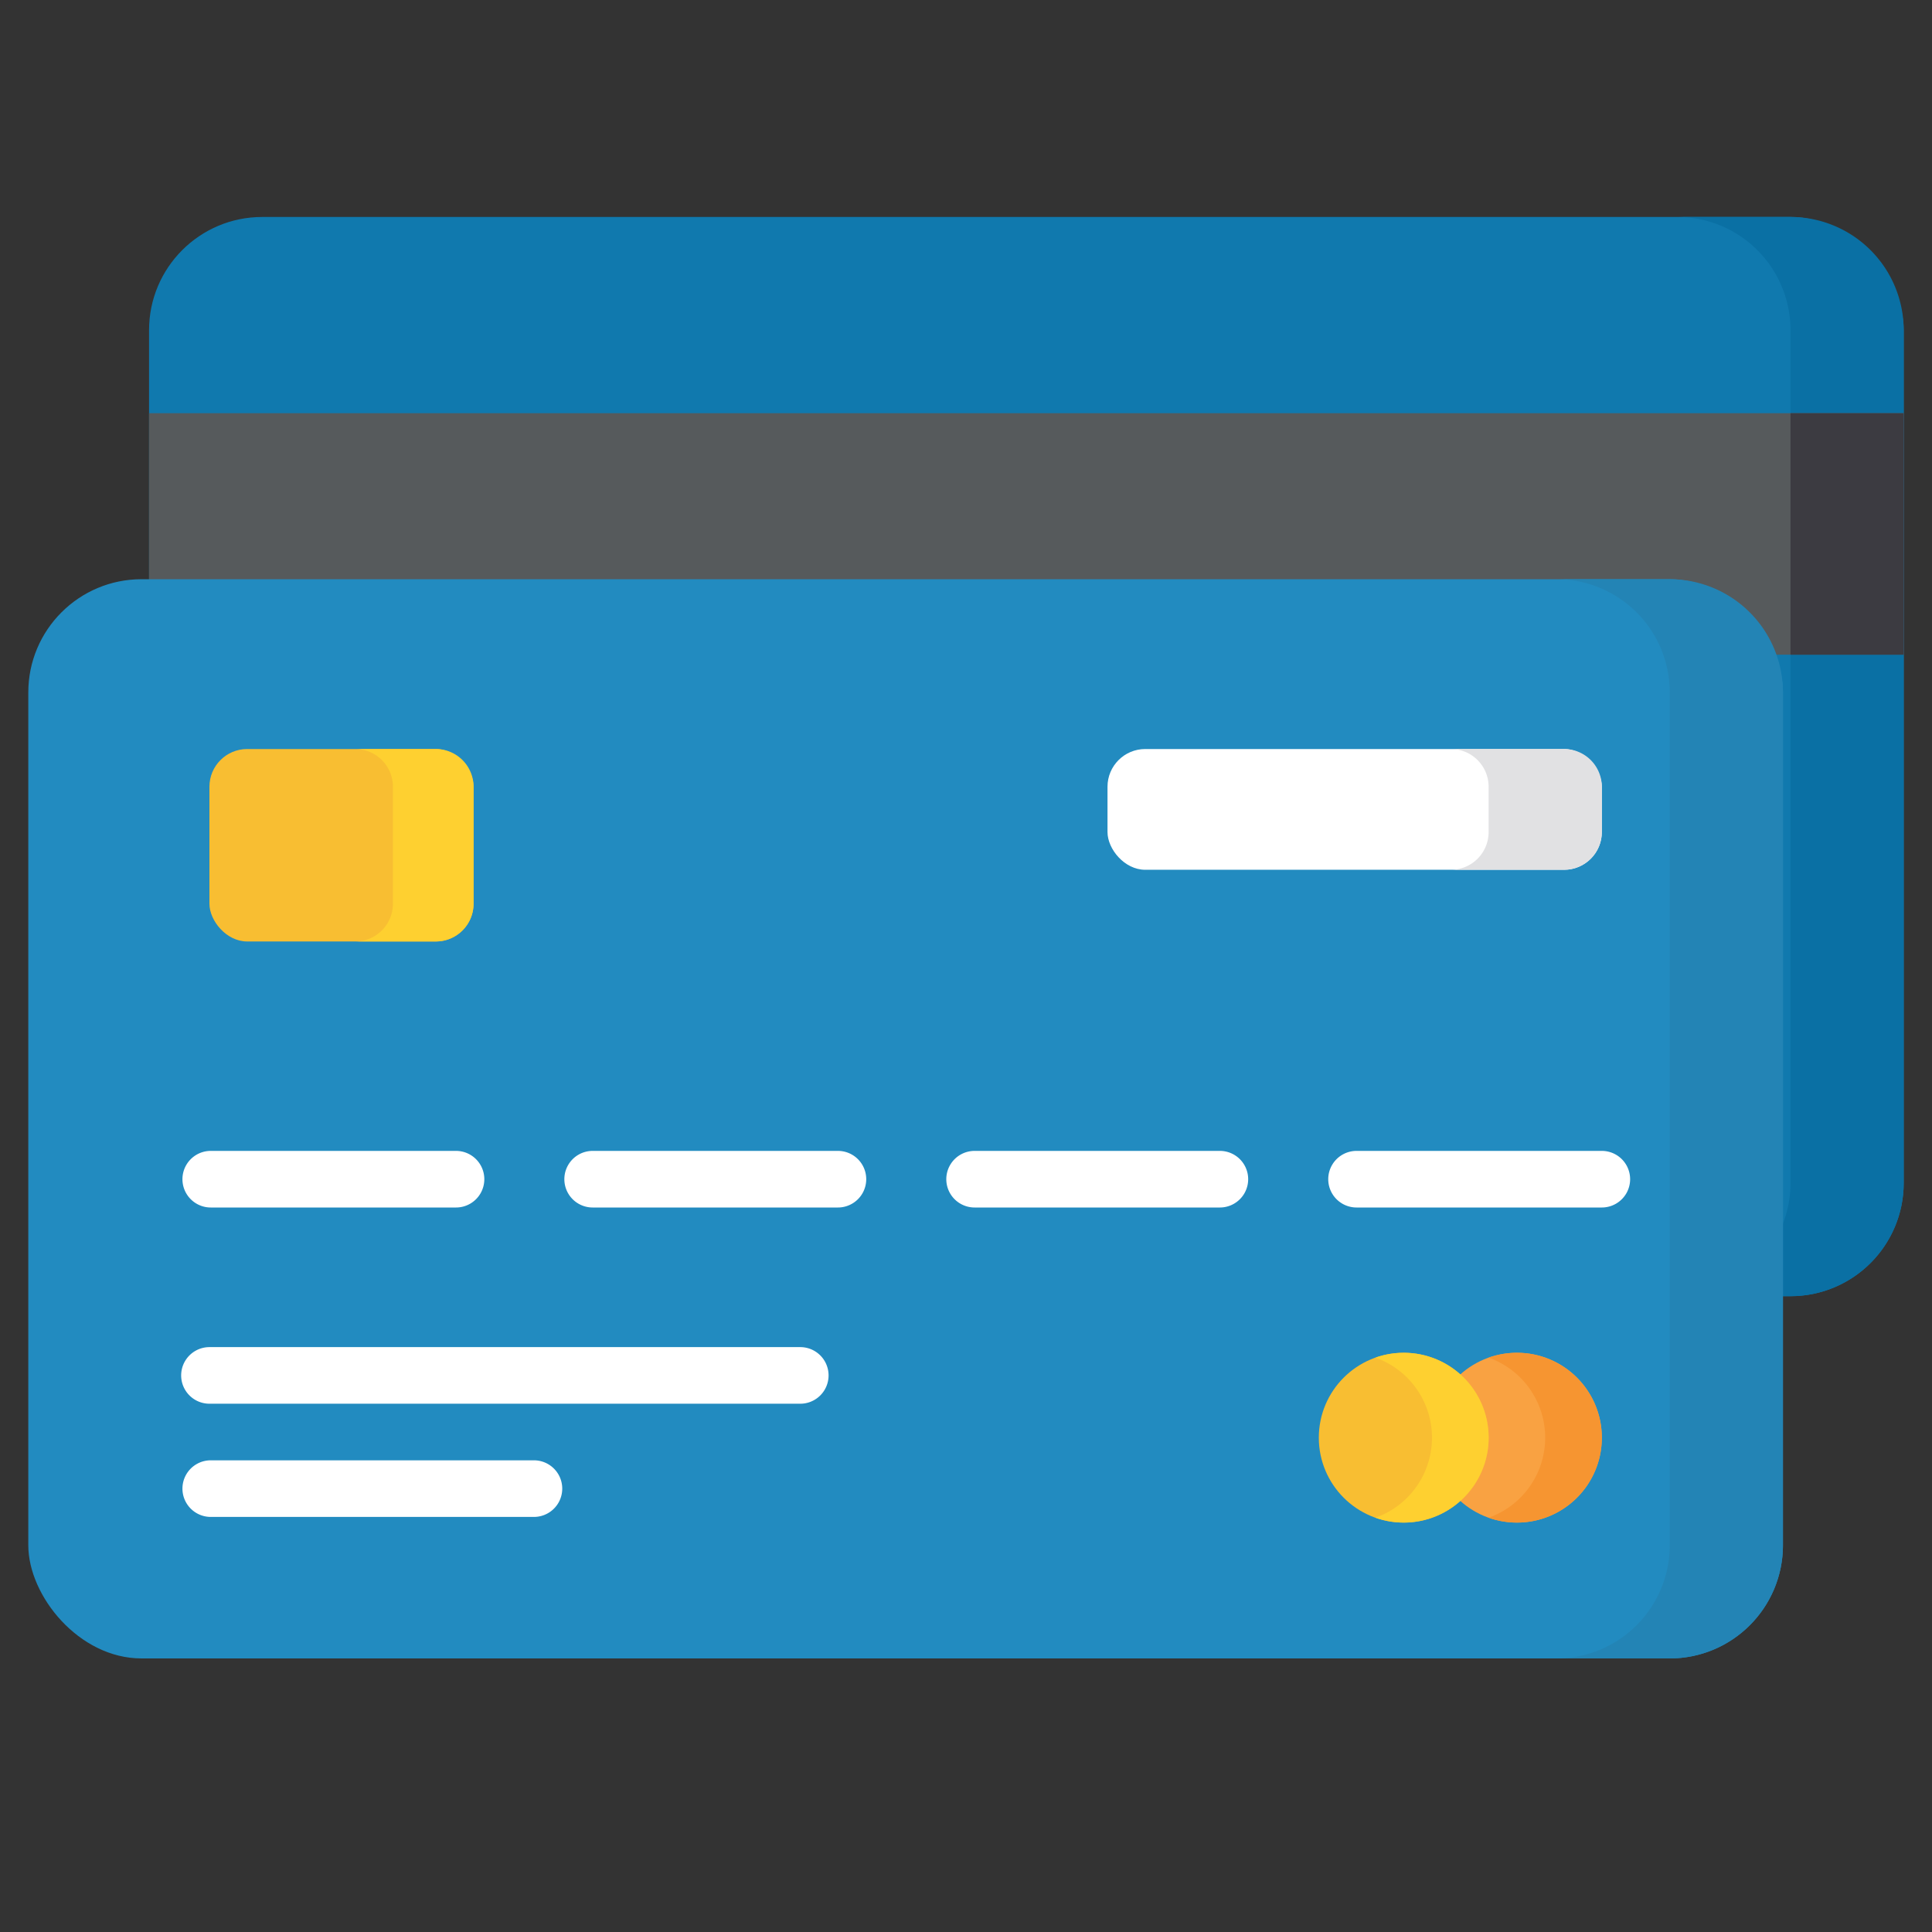 <svg xmlns="http://www.w3.org/2000/svg" viewBox="0 0 512 512" id="credit-card-payment-option"><rect x="0" y="0" width="512" height="512" fill="#333333" stroke="none"/><rect width="465" height="286" x="39.5" y="57.5" fill="#1079ae" rx="30"></rect><path fill="#0a70a4" d="M474.5,57.5h-30a30,30,0,0,1,30,30v226a30,30,0,0,1-30,30h30a30,30,0,0,0,30-30V87.5A30,30,0,0,0,474.5,57.5Z"></path><rect width="465" height="64" x="39.5" y="109.5" fill="#565a5c"></rect><rect width="30" height="64" x="474.5" y="109.5" fill="#3c3b41"></rect><rect width="465" height="286" x="7.5" y="153.5" fill="#228bc0" rx="30"></rect><path fill="#2384b5" d="M442.5,153.5h-30a30,30,0,0,1,30,30v226a30,30,0,0,1-30,30h30a30,30,0,0,0,30-30v-226A30,30,0,0,0,442.5,153.5Z"></path><rect width="131" height="32" x="293.5" y="198.5" fill="#fff" rx="10"></rect><path fill="#e1e1e3" d="M414.5,198.5h-30a10,10,0,0,1,10,10v12a10,10,0,0,1-10,10h30a10,10,0,0,0,10-10v-12A10,10,0,0,0,414.5,198.5Z"></path><rect width="70" height="51" x="55.5" y="198.5" fill="#f8be32" rx="10"></rect><path fill="#fed030" d="M115.5,198.5H94.13a10,10,0,0,1,10,10v31a10,10,0,0,1-10,10H115.5a10,10,0,0,0,10-10v-31A10,10,0,0,0,115.5,198.5Z"></path><path fill="#fff" d="M212.08 372H55.51a7.5 7.5 0 1 1 0-15H212.08a7.5 7.5 0 1 1 0 15zM141.5 402H55.85a7.5 7.5 0 0 1 0-15H141.5a7.5 7.5 0 0 1 0 15z"></path><circle cx="402" cy="381" r="22.5" fill="#f9a242"></circle><path fill="#f69531" d="M402,358.5a22.46,22.46,0,0,0-7.5,1.29,22.5,22.5,0,0,1,0,42.42A22.5,22.5,0,1,0,402,358.5Z"></path><circle cx="372" cy="381" r="22.5" fill="#f8be32"></circle><path fill="#fed030" d="M372,358.5a22.46,22.46,0,0,0-7.5,1.29,22.5,22.5,0,0,1,0,42.42A22.5,22.5,0,1,0,372,358.5Z"></path><path fill="#fff" d="M120.85 320h-65a7.5 7.5 0 0 1 0-15h65a7.5 7.5 0 1 1 0 15zM222.06 320h-65a7.5 7.5 0 0 1 0-15h65a7.5 7.5 0 0 1 0 15zM323.28 320h-65a7.5 7.5 0 0 1 0-15h65a7.5 7.5 0 0 1 0 15zM424.5 320h-65a7.5 7.5 0 0 1 0-15h65a7.5 7.5 0 0 1 0 15z"></path></svg>
